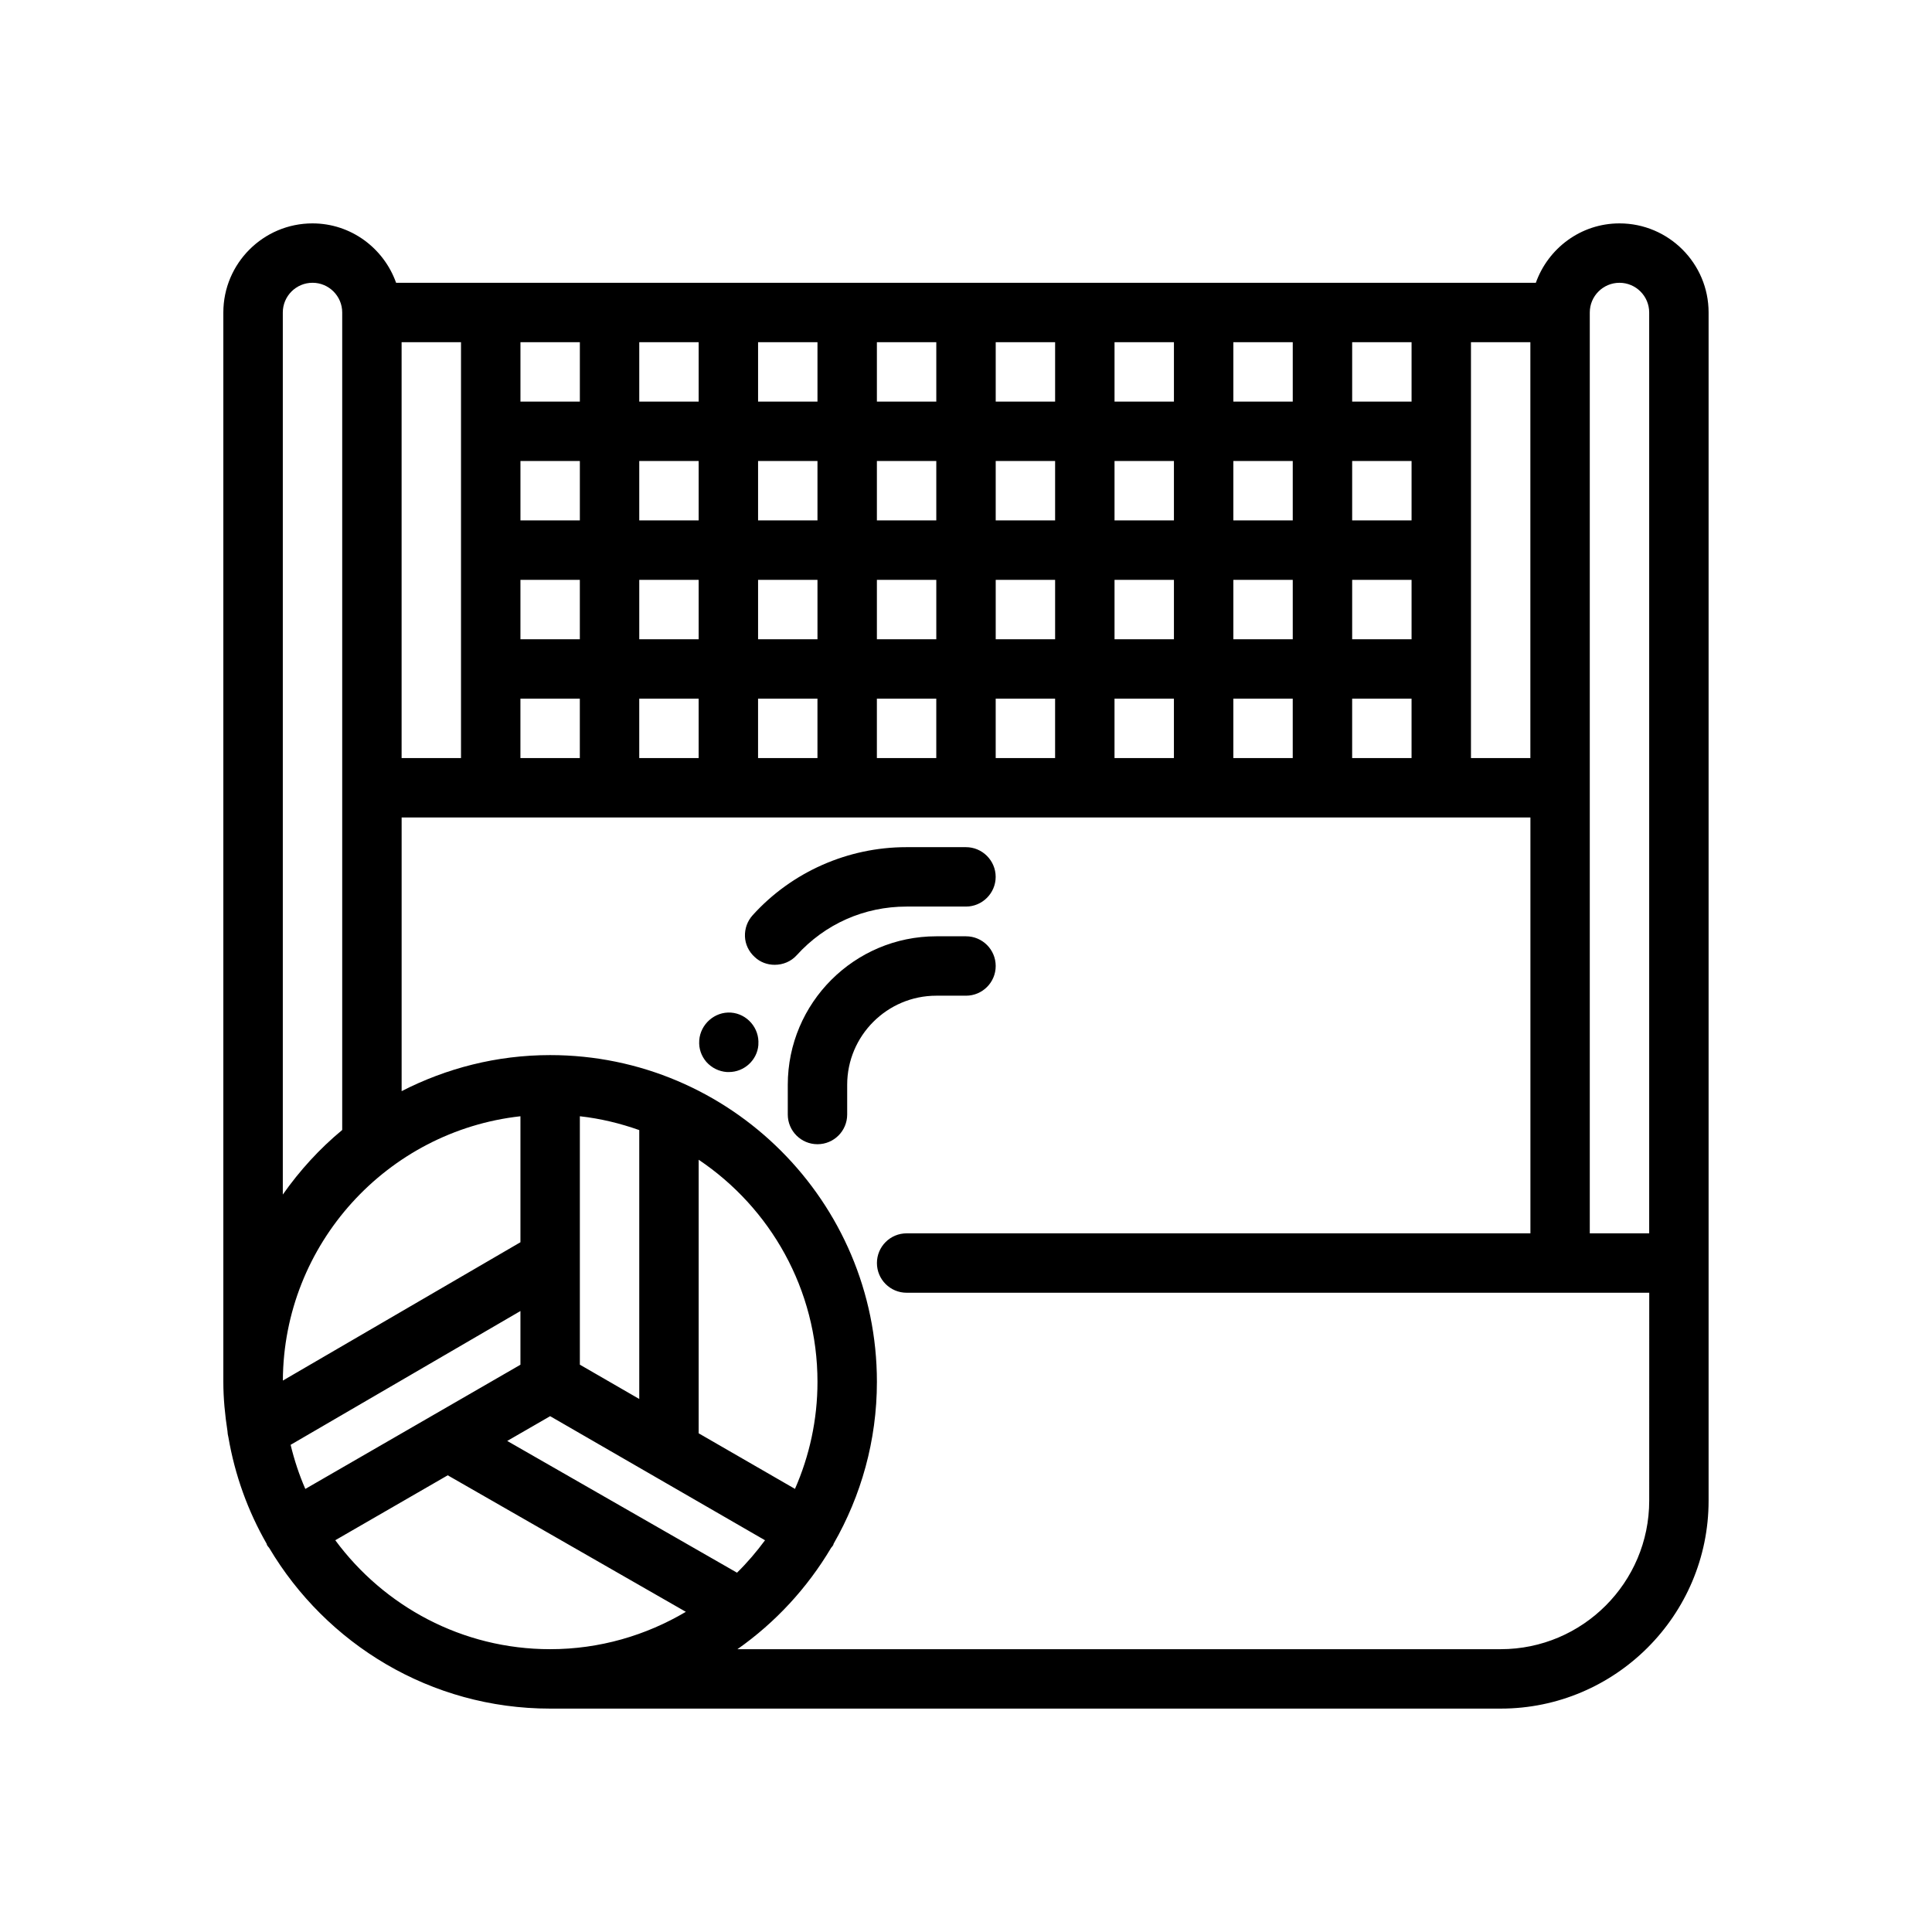 <?xml version="1.0" encoding="UTF-8"?>
<!-- Uploaded to: ICON Repo, www.svgrepo.com, Generator: ICON Repo Mixer Tools -->
<svg fill="#000000" width="800px" height="800px" version="1.1" viewBox="144 144 512 512" xmlns="http://www.w3.org/2000/svg">
 <g>
  <path d="m573.18 203.2c-10.25 0-18.91 6.606-22.168 15.742h-302.04c-3.258-9.141-11.918-15.742-22.168-15.742-13.02 0-23.617 10.598-23.617 23.617v283.39c0 4.449 0.441 8.793 1.094 13.059 0.016 0.543 0.109 1.055 0.242 1.59 1.73 10.117 5.195 19.625 10.125 28.223 0.07 0.141 0.062 0.293 0.141 0.426 0.148 0.27 0.371 0.465 0.543 0.699 15.102 25.445 42.773 42.594 74.449 42.594h251.91c30.387 0 55.105-24.727 55.105-55.105v-314.88c0-13.02-10.598-23.613-23.617-23.613zm0 15.742c4.336 0 7.871 3.527 7.871 7.871v244.03h-15.742v-244.03c0-4.344 3.531-7.871 7.871-7.871zm-23.617 125.95h-15.742v-110.21h15.742zm-47.23 0v-15.742h15.742v15.742zm-31.488 0v-15.742h15.742v15.742zm-31.488 0v-15.742h15.742v15.742zm-31.488 0v-15.742h15.742v15.742zm-31.488 0v-15.742h15.742v15.742zm-31.488 0v-15.742h15.742v15.742zm-31.488 0v-15.742h15.742v15.742zm-31.488 0v-15.742h15.742v15.742zm-31.488 0v-110.21h15.742v110.21zm267.65-62.977h-15.742v-15.742h15.742zm-31.488 0h-15.742v-15.742h15.742zm-31.488 0h-15.742v-15.742h15.742zm-31.488 0h-15.742v-15.742h15.742zm-31.488 0h-15.742v-15.742h15.742zm-31.488 0h-15.742v-15.742h15.742zm-31.488 0h-15.742v-15.742h15.742zm-31.484 0h-15.742v-15.742h15.742zm-15.746 15.746h15.742v15.742h-15.742zm31.488 0h15.742v15.742h-15.742zm31.488 0h15.742v15.742h-15.742zm31.488 0h15.742v15.742h-15.742zm31.488 0h15.742v15.742h-15.742zm31.488 0h15.742v15.742h-15.742zm31.488 0h15.742v15.742h-15.742zm31.488 0h15.742v15.742h-15.742zm15.742-47.234h-15.742v-15.742h15.742zm-31.488 0h-15.742v-15.742h15.742zm-31.488 0h-15.742v-15.742h15.742zm-31.488 0h-15.742v-15.742h15.742zm-31.488 0h-15.742v-15.742h15.742zm-31.488 0h-15.742v-15.742h15.742zm-31.488 0h-15.742v-15.742h15.742zm-31.484 0h-15.742v-15.742h15.742zm15.742 193.06v71.258l-15.742-9.094v-65.832c5.461 0.605 10.719 1.887 15.742 3.668zm25.906 117.29-60.898-34.914 11.375-6.562 56.945 32.883c-2.258 3.051-4.715 5.941-7.422 8.594zm-118.3-33.883 60.906-35.461v14.234l-57.008 32.914c-1.637-3.742-2.922-7.656-3.898-11.688zm133.66 11.676-25.523-14.73v-72.5c18.973 12.73 31.488 34.363 31.488 58.867 0 10.09-2.148 19.672-5.965 28.363zm-72.754-65.363-62.961 36.66c0.172-36.25 27.703-66.125 62.961-70.047zm-55.105-254.27c4.336 0 7.871 3.527 7.871 7.871v216.65c-5.992 4.961-11.266 10.738-15.742 17.113v-233.76c0-4.344 3.535-7.871 7.871-7.871zm6.031 333.24 29.805-17.207 63.102 36.18c-10.559 6.25-22.828 9.902-35.961 9.902-23.348 0-44.035-11.398-56.945-28.875zm348.21-10.484c0 21.703-17.656 39.359-39.359 39.359h-202.27c10.066-7.07 18.523-16.238 24.82-26.852 0.18-0.234 0.395-0.441 0.543-0.699 0.078-0.133 0.07-0.285 0.141-0.426 7.254-12.66 11.457-27.27 11.457-42.871 0-47.742-38.848-86.594-86.594-86.594-14.176 0-27.535 3.496-39.359 9.555v-72.531h299.14v110.21l-165.31 0.004c-4.344 0-7.871 3.519-7.871 7.871s3.527 7.871 7.871 7.871h196.8z"/>
  <path d="m400 407.87c4.344 0 7.871-3.519 7.871-7.871s-3.527-7.871-7.871-7.871h-7.871c-21.703 0-39.359 17.656-39.359 39.359v7.871c0 4.352 3.527 7.871 7.871 7.871s7.871-3.519 7.871-7.871v-7.871c0-13.02 10.598-23.617 23.617-23.617z"/>
  <path d="m337.73 412.35c-4.328-0.309-8.109 3.078-8.422 7.328v0.078c-0.156 2.133 0.551 4.102 1.891 5.668 1.418 1.574 3.305 2.519 5.434 2.676h0.551c4.016 0 7.477-3.141 7.793-7.156v-0.164c0.312-4.332-2.996-8.117-7.246-8.43z"/>
  <path d="m384.25 384.25h15.742c4.328 0 7.871-3.543 7.871-7.871 0-4.328-3.543-7.871-7.871-7.871h-15.824c-15.43 0-30.309 6.535-40.699 18.027-1.418 1.574-2.125 3.543-2.047 5.668 0.078 2.047 1.023 4.016 2.598 5.434 1.418 1.34 3.305 2.047 5.273 2.047 2.203 0 4.328-0.867 5.824-2.519 7.562-8.348 17.957-12.914 29.133-12.914z"/>
 </g>
</svg>
